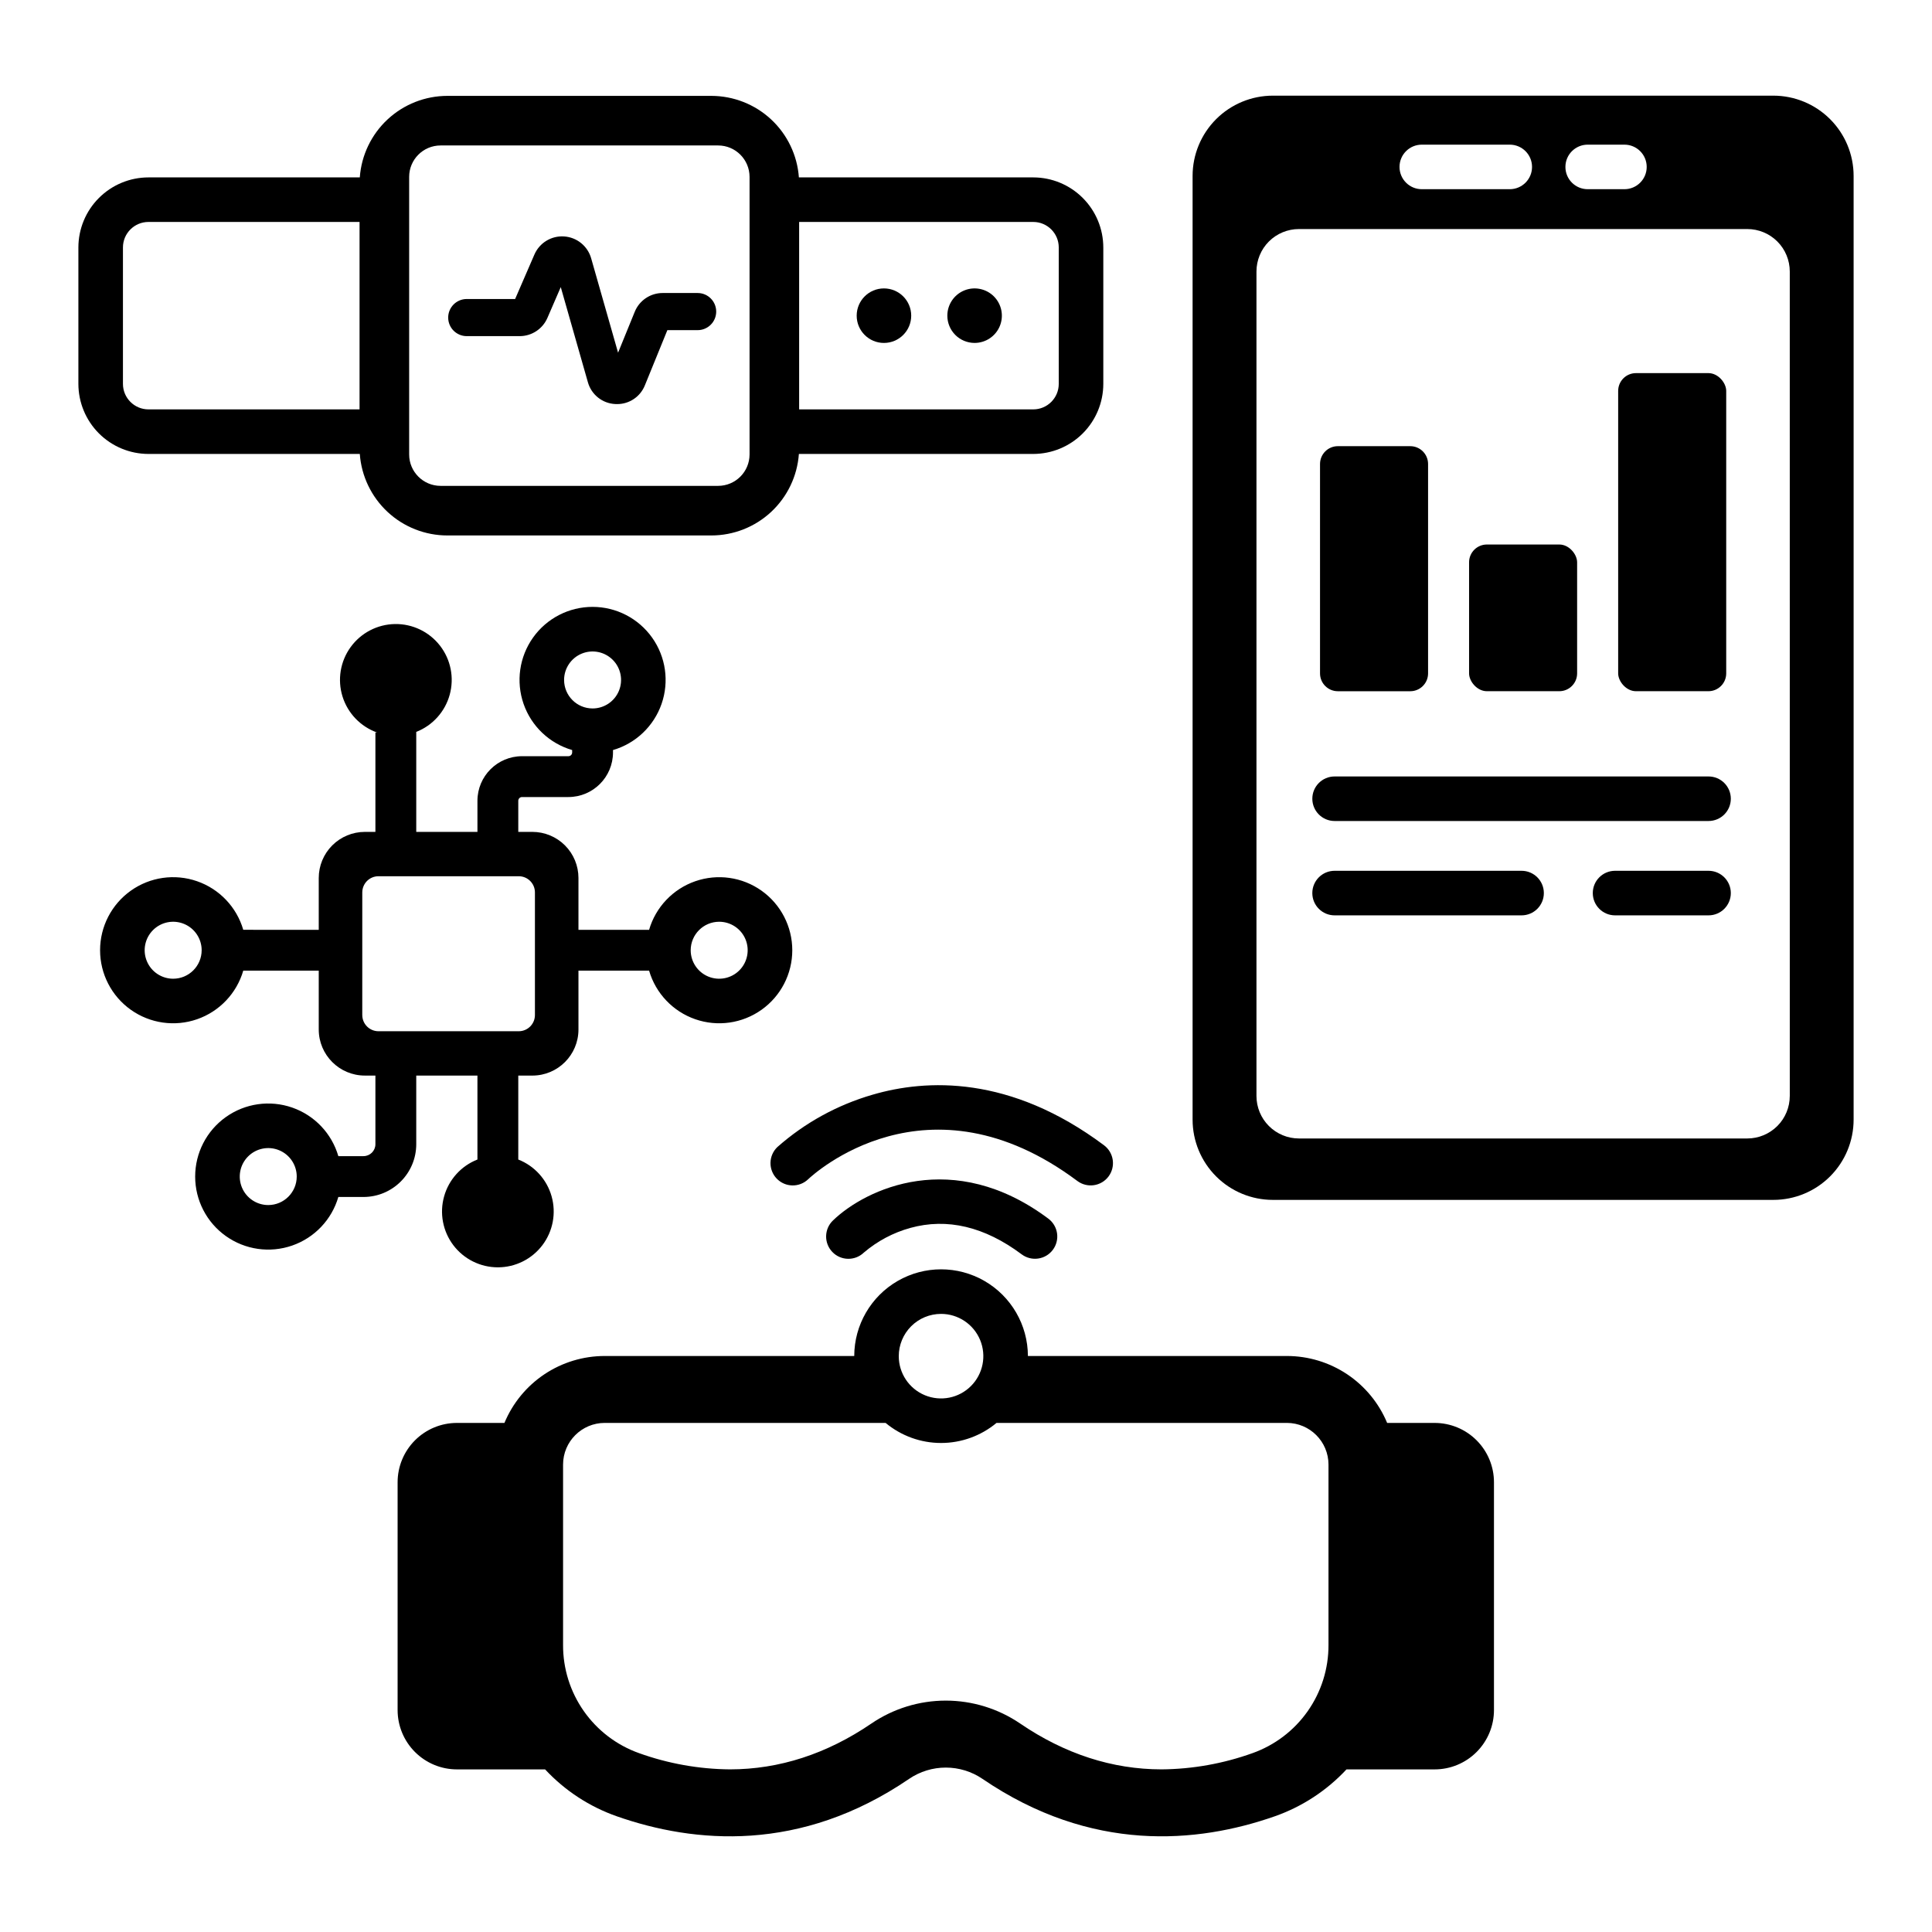 <?xml version="1.0" encoding="UTF-8"?>
<!-- Uploaded to: ICON Repo, www.iconrepo.com, Generator: ICON Repo Mixer Tools -->
<svg fill="#000000" width="800px" height="800px" version="1.1" viewBox="144 144 512 512" xmlns="http://www.w3.org/2000/svg">
 <g>
  <path d="m239.35 264.3c0.426 5.867 3.055 11.355 7.359 15.363 4.309 4.012 9.973 6.238 15.855 6.238h69.934c5.883 0 11.547-2.227 15.855-6.234 4.305-4.012 6.934-9.5 7.359-15.367h62.113-0.004c4.922-0.008 9.641-1.965 13.121-5.445 3.481-3.481 5.438-8.199 5.445-13.121v-36.16c-0.008-4.922-1.965-9.637-5.445-13.117-3.481-3.481-8.195-5.441-13.117-5.445h-62.113c-0.422-5.867-3.055-11.359-7.359-15.367-4.309-4.008-9.973-6.234-15.855-6.238h-69.934c-5.883 0.004-11.547 2.231-15.855 6.238-4.305 4.008-6.938 9.5-7.359 15.367h-56.012c-4.922 0.004-9.641 1.965-13.121 5.445-3.481 3.477-5.438 8.195-5.445 13.117v36.16c0.008 4.922 1.965 9.641 5.445 13.121 3.481 3.481 8.199 5.438 13.121 5.445zm185.23-54.727v36.16c-0.004 3.731-3.027 6.754-6.754 6.758h-62.047v-49.672h62.047c3.727 0.004 6.75 3.027 6.754 6.754zm-172.15-18.699c0.004-4.598 3.727-8.32 8.32-8.324h73.566c4.594 0.004 8.316 3.727 8.324 8.324v73.562c-0.008 4.594-3.731 8.316-8.324 8.324h-73.566c-4.594-0.008-8.316-3.731-8.32-8.324zm-75.848 54.859v-36.16c0.004-3.727 3.027-6.75 6.758-6.754h55.945v49.672h-55.945c-3.731-0.004-6.754-3.027-6.758-6.758z"/>
  <path d="m267.69 233.08h14.027c3.191 0 6.078-1.895 7.348-4.82l3.543-8.176 7.184 25.195v-0.004c0.91 3.301 3.84 5.641 7.262 5.801 0.156 0.008 0.309 0.012 0.461 0.012 3.254 0.02 6.188-1.961 7.391-4.988l5.953-14.609h8.023c2.715 0 4.918-2.203 4.918-4.918 0-2.719-2.203-4.922-4.918-4.922h-9.258c-3.258-0.008-6.191 1.965-7.414 4.984l-4.414 10.832-7.133-25.016c-0.926-3.254-3.801-5.574-7.176-5.793-3.375-0.223-6.523 1.699-7.867 4.805l-5.106 11.777h-12.82c-2.719 0-4.922 2.203-4.922 4.922 0 2.715 2.203 4.918 4.922 4.918z"/>
  <path d="m402.28 234.88c2.922 0 5.559-1.758 6.676-4.457 1.117-2.703 0.5-5.809-1.566-7.875-2.066-2.066-5.176-2.684-7.875-1.566-2.699 1.117-4.461 3.754-4.461 6.676 0 1.914 0.762 3.754 2.117 5.109s3.191 2.113 5.109 2.113z"/>
  <path d="m385.48 227.66c0 3.988-3.234 7.223-7.227 7.223-3.988 0-7.223-3.234-7.223-7.223 0-3.992 3.234-7.227 7.223-7.227 3.992 0 7.227 3.234 7.227 7.227"/>
  <path d="m254.31 447.23v-18.191h16.215v22.246c-4.309 1.691-7.582 5.309-8.832 9.77-1.254 4.457-0.348 9.246 2.449 12.941 2.797 3.691 7.164 5.859 11.797 5.859s8.996-2.168 11.797-5.859c2.797-3.695 3.703-8.484 2.449-12.941-1.254-4.461-4.523-8.078-8.836-9.77v-22.246h3.734c6.746 0 12.215-5.469 12.215-12.215v-15.59h18.719c1.754 6.016 6.309 10.812 12.23 12.871 5.918 2.059 12.465 1.125 17.574-2.508 5.106-3.629 8.141-9.508 8.141-15.773 0-6.269-3.035-12.148-8.141-15.777-5.109-3.633-11.656-4.566-17.574-2.508-5.922 2.059-10.477 6.856-12.23 12.871h-18.719v-13.738 0.004c0-3.242-1.285-6.348-3.578-8.641-2.289-2.289-5.398-3.578-8.637-3.578h-3.734v-8.246c0-0.547 0.445-0.988 0.992-0.988h12.297-0.004c6.523-0.008 11.809-5.293 11.816-11.812v-0.641c6.016-1.754 10.812-6.309 12.871-12.227 2.059-5.918 1.125-12.469-2.508-17.574-3.633-5.109-9.512-8.141-15.777-8.141s-12.145 3.031-15.777 8.141c-3.629 5.106-4.562 11.656-2.504 17.574 2.059 5.918 6.856 10.473 12.871 12.227v0.637c0 0.547-0.445 0.992-0.992 0.992h-12.293c-6.523 0.008-11.809 5.293-11.816 11.812v8.246h-16.215v-26.496c4.34-1.703 7.625-5.348 8.863-9.844 1.242-4.492 0.293-9.309-2.559-12.996-2.856-3.688-7.277-5.816-11.938-5.746-4.66 0.074-9.016 2.336-11.754 6.109-2.738 3.773-3.539 8.613-2.164 13.066 1.379 4.453 4.773 8 9.16 9.57-0.145-0.004-0.289 0-0.434-0.008v26.348h-2.797c-3.242 0-6.348 1.285-8.641 3.578-2.289 2.289-3.578 5.394-3.578 8.637v13.738l-20.004-0.004c-1.754-6.016-6.309-10.812-12.23-12.871-5.918-2.059-12.469-1.125-17.574 2.508-5.109 3.633-8.141 9.512-8.141 15.777 0 6.266 3.031 12.145 8.141 15.777 5.106 3.629 11.656 4.566 17.574 2.508 5.922-2.059 10.477-6.856 12.23-12.875h20.004v15.59c0 6.746 5.473 12.215 12.219 12.215h2.797v18.191c0 1.746-1.414 3.16-3.16 3.16h-6.664c-1.75-6.016-6.309-10.812-12.227-12.871-5.918-2.059-12.469-1.125-17.574 2.508-5.109 3.629-8.141 9.508-8.141 15.777 0 6.266 3.031 12.145 8.141 15.773 5.106 3.633 11.656 4.566 17.574 2.508 5.918-2.059 10.477-6.856 12.227-12.871h6.664c7.719-0.008 13.977-6.266 13.984-13.984zm80.281-58.957c3.055 0 5.809 1.84 6.977 4.66 1.168 2.82 0.52 6.07-1.637 8.227-2.16 2.16-5.406 2.805-8.23 1.637-2.82-1.168-4.66-3.922-4.66-6.973 0.008-4.168 3.383-7.547 7.551-7.551zm-41.105-64.078h0.004c0-3.051 1.84-5.805 4.66-6.973 2.82-1.168 6.066-0.523 8.227 1.637 2.16 2.16 2.805 5.406 1.637 8.227-1.168 2.82-3.922 4.66-6.977 4.66-4.168-0.004-7.543-3.383-7.547-7.551zm-103.6 79.176h0.004c-3.055 0-5.809-1.836-6.977-4.66-1.168-2.82-0.523-6.066 1.637-8.227 2.16-2.16 5.406-2.805 8.227-1.637 2.824 1.168 4.664 3.922 4.664 6.977-0.008 4.168-3.383 7.543-7.551 7.547zm25.199 59.98h0.004c-3.055 0-5.809-1.84-6.977-4.66s-0.523-6.07 1.637-8.227c2.16-2.16 5.406-2.805 8.227-1.637 2.82 1.168 4.66 3.922 4.66 6.973-0.004 4.168-3.383 7.547-7.547 7.551zm24.918-50.355 0.004-32.492c0-1.141 0.453-2.231 1.258-3.039 0.805-0.805 1.895-1.254 3.035-1.254h37.168c2.371 0 4.293 1.922 4.293 4.293v32.496-0.004c0 2.371-1.922 4.293-4.293 4.293h-37.168c-1.141 0-2.231-0.453-3.035-1.258-0.805-0.805-1.258-1.895-1.258-3.035z"/>
  <path d="m524.19 521.09h-12.582c-2.184-5.254-5.871-9.738-10.602-12.898-4.731-3.156-10.293-4.84-15.98-4.84h-68.621c-0.02-8.211-4.406-15.789-11.52-19.891-7.113-4.102-15.871-4.102-22.984 0-7.113 4.102-11.504 11.68-11.52 19.891h-66.121c-5.688 0-11.25 1.684-15.98 4.84-4.731 3.16-8.418 7.644-10.602 12.898h-12.586c-4.168 0-8.168 1.656-11.117 4.606-2.945 2.949-4.606 6.945-4.606 11.117v60.371c0 4.168 1.656 8.168 4.606 11.117 2.949 2.949 6.949 4.606 11.117 4.606h23.363c5.242 5.633 11.777 9.902 19.043 12.445 20.488 7.164 48.562 9.742 77.43-9.938h-0.004c2.867-1.949 6.254-2.988 9.719-2.988s6.852 1.039 9.715 2.988c28.863 19.676 56.941 17.102 77.43 9.938 7.262-2.543 13.797-6.812 19.043-12.445h23.359c4.172 0 8.172-1.656 11.117-4.606 2.949-2.949 4.606-6.949 4.606-11.117v-60.371c0-4.168-1.656-8.168-4.606-11.117-2.945-2.949-6.945-4.606-11.117-4.606zm-130.8-28.895c4.531 0 8.617 2.731 10.352 6.914 1.734 4.188 0.773 9.008-2.43 12.211-3.203 3.207-8.023 4.164-12.211 2.43s-6.918-5.82-6.918-10.352c0-2.973 1.184-5.82 3.281-7.922 2.102-2.102 4.953-3.281 7.926-3.281zm82.539 116.41v-0.004c-7.731 2.777-15.875 4.231-24.09 4.301-13.051 0-25.664-4.086-37.488-12.148-5.812-3.957-12.68-6.074-19.711-6.074s-13.898 2.117-19.711 6.074c-11.82 8.059-24.438 12.148-37.488 12.148-8.215-0.07-16.359-1.523-24.09-4.301-5.91-2.106-11.023-5.992-14.629-11.129-3.606-5.137-5.531-11.262-5.504-17.539v-47.812c0.008-6.094 4.945-11.027 11.039-11.035h74.434c4.125 3.438 9.328 5.32 14.699 5.32s10.57-1.883 14.699-5.32h76.934c6.094 0.008 11.031 4.945 11.039 11.039v47.809c0.023 6.273-1.898 12.402-5.504 17.539-3.606 5.137-8.719 9.023-14.629 11.129z"/>
  <path d="m364.75 467.43c-2.356 2.258-2.434 5.996-0.176 8.348 2.258 2.356 5.996 2.434 8.348 0.176 3.574-3.051 7.777-5.285 12.309-6.539 9.758-2.703 19.691-0.352 29.52 6.996 2.613 1.953 6.312 1.418 8.266-1.195 0.938-1.254 1.336-2.828 1.113-4.379-0.227-1.551-1.055-2.945-2.309-3.883-25.211-18.84-48.355-7.926-57.07 0.477z"/>
  <path d="m375.23 434.11c-9.332 2.703-17.953 7.441-25.23 13.879-1.129 1.086-1.781 2.574-1.812 4.141s0.559 3.078 1.645 4.207c2.262 2.352 5.996 2.426 8.348 0.168 1.27-1.207 31.574-29.238 71.328 0.465 2.613 1.953 6.312 1.418 8.266-1.195 0.938-1.254 1.336-2.828 1.113-4.379-0.227-1.551-1.055-2.949-2.309-3.887-24.93-18.625-47.121-17.566-61.348-13.398z"/>
  <path d="m613.96 169.35h-132.64c-5.641 0-11.051 2.242-15.039 6.231-3.988 3.988-6.231 9.395-6.231 15.035v250.1c0 5.641 2.242 11.051 6.231 15.039 3.988 3.988 9.398 6.227 15.039 6.227h132.64c5.637 0 11.047-2.238 15.035-6.227 3.988-3.988 6.231-9.398 6.231-15.039v-250.1c0-5.641-2.242-11.047-6.231-15.035-3.988-3.988-9.398-6.231-15.035-6.231zm-49.203 12.984h9.734-0.004c3.262 0 5.906 2.641 5.906 5.902s-2.644 5.902-5.906 5.902h-9.734 0.004c-3.262 0-5.906-2.641-5.906-5.902s2.644-5.902 5.906-5.902zm-43.965 0h23.312-0.004c3.262 0 5.906 2.641 5.906 5.902s-2.644 5.902-5.906 5.902h-23.312 0.004c-3.262 0-5.906-2.641-5.906-5.902s2.644-5.902 5.906-5.902zm97.52 252.11-0.004-0.004c0 2.988-1.184 5.856-3.297 7.965-2.113 2.113-4.977 3.301-7.965 3.301h-118.81c-2.988 0-5.852-1.188-7.965-3.301-2.113-2.109-3.297-4.977-3.297-7.965v-218.48c0-2.988 1.184-5.852 3.297-7.965s4.977-3.297 7.965-3.297h118.81c2.988 0 5.852 1.184 7.965 3.297s3.297 4.977 3.297 7.965z"/>
  <path d="m498.54 262.24h19.195c2.606 0 4.719 2.113 4.719 4.719v55.504c0 2.606-2.113 4.719-4.719 4.719h-19.195c-2.606 0-4.719-2.113-4.719-4.719v-55.504c0-1.25 0.496-2.453 1.383-3.336 0.883-0.887 2.086-1.383 3.336-1.383z"/>
  <path d="m538.04 288.3h19.195c2.606 0 4.719 2.606 4.719 4.719v29.438c0 2.606-2.113 4.719-4.719 4.719h-19.195c-2.606 0-4.719-2.606-4.719-4.719v-29.438c0-2.606 2.113-4.719 4.719-4.719z"/>
  <path d="m577.55 242.88h19.195c2.606 0 4.719 2.606 4.719 4.719v74.859c0 2.606-2.113 4.719-4.719 4.719h-19.195c-2.606 0-4.719-2.606-4.719-4.719v-74.859c0-2.606 2.113-4.719 4.719-4.719z"/>
  <path d="m596.78 349.77h-99.094c-3.262 0-5.906 2.641-5.906 5.902s2.644 5.902 5.906 5.902h99.094c3.262 0 5.906-2.641 5.906-5.902s-2.644-5.902-5.906-5.902z"/>
  <path d="m596.78 374.77h-24.773c-3.262 0-5.902 2.644-5.902 5.906 0 3.258 2.641 5.902 5.902 5.902h24.773c3.262 0 5.906-2.644 5.906-5.902 0-3.262-2.644-5.906-5.906-5.906z"/>
  <path d="m547.23 374.77h-49.547c-3.262 0-5.906 2.644-5.906 5.906 0 3.258 2.644 5.902 5.906 5.902h49.547c3.262 0 5.906-2.644 5.906-5.902 0-3.262-2.644-5.906-5.906-5.906z"/>
 </g>
</svg>